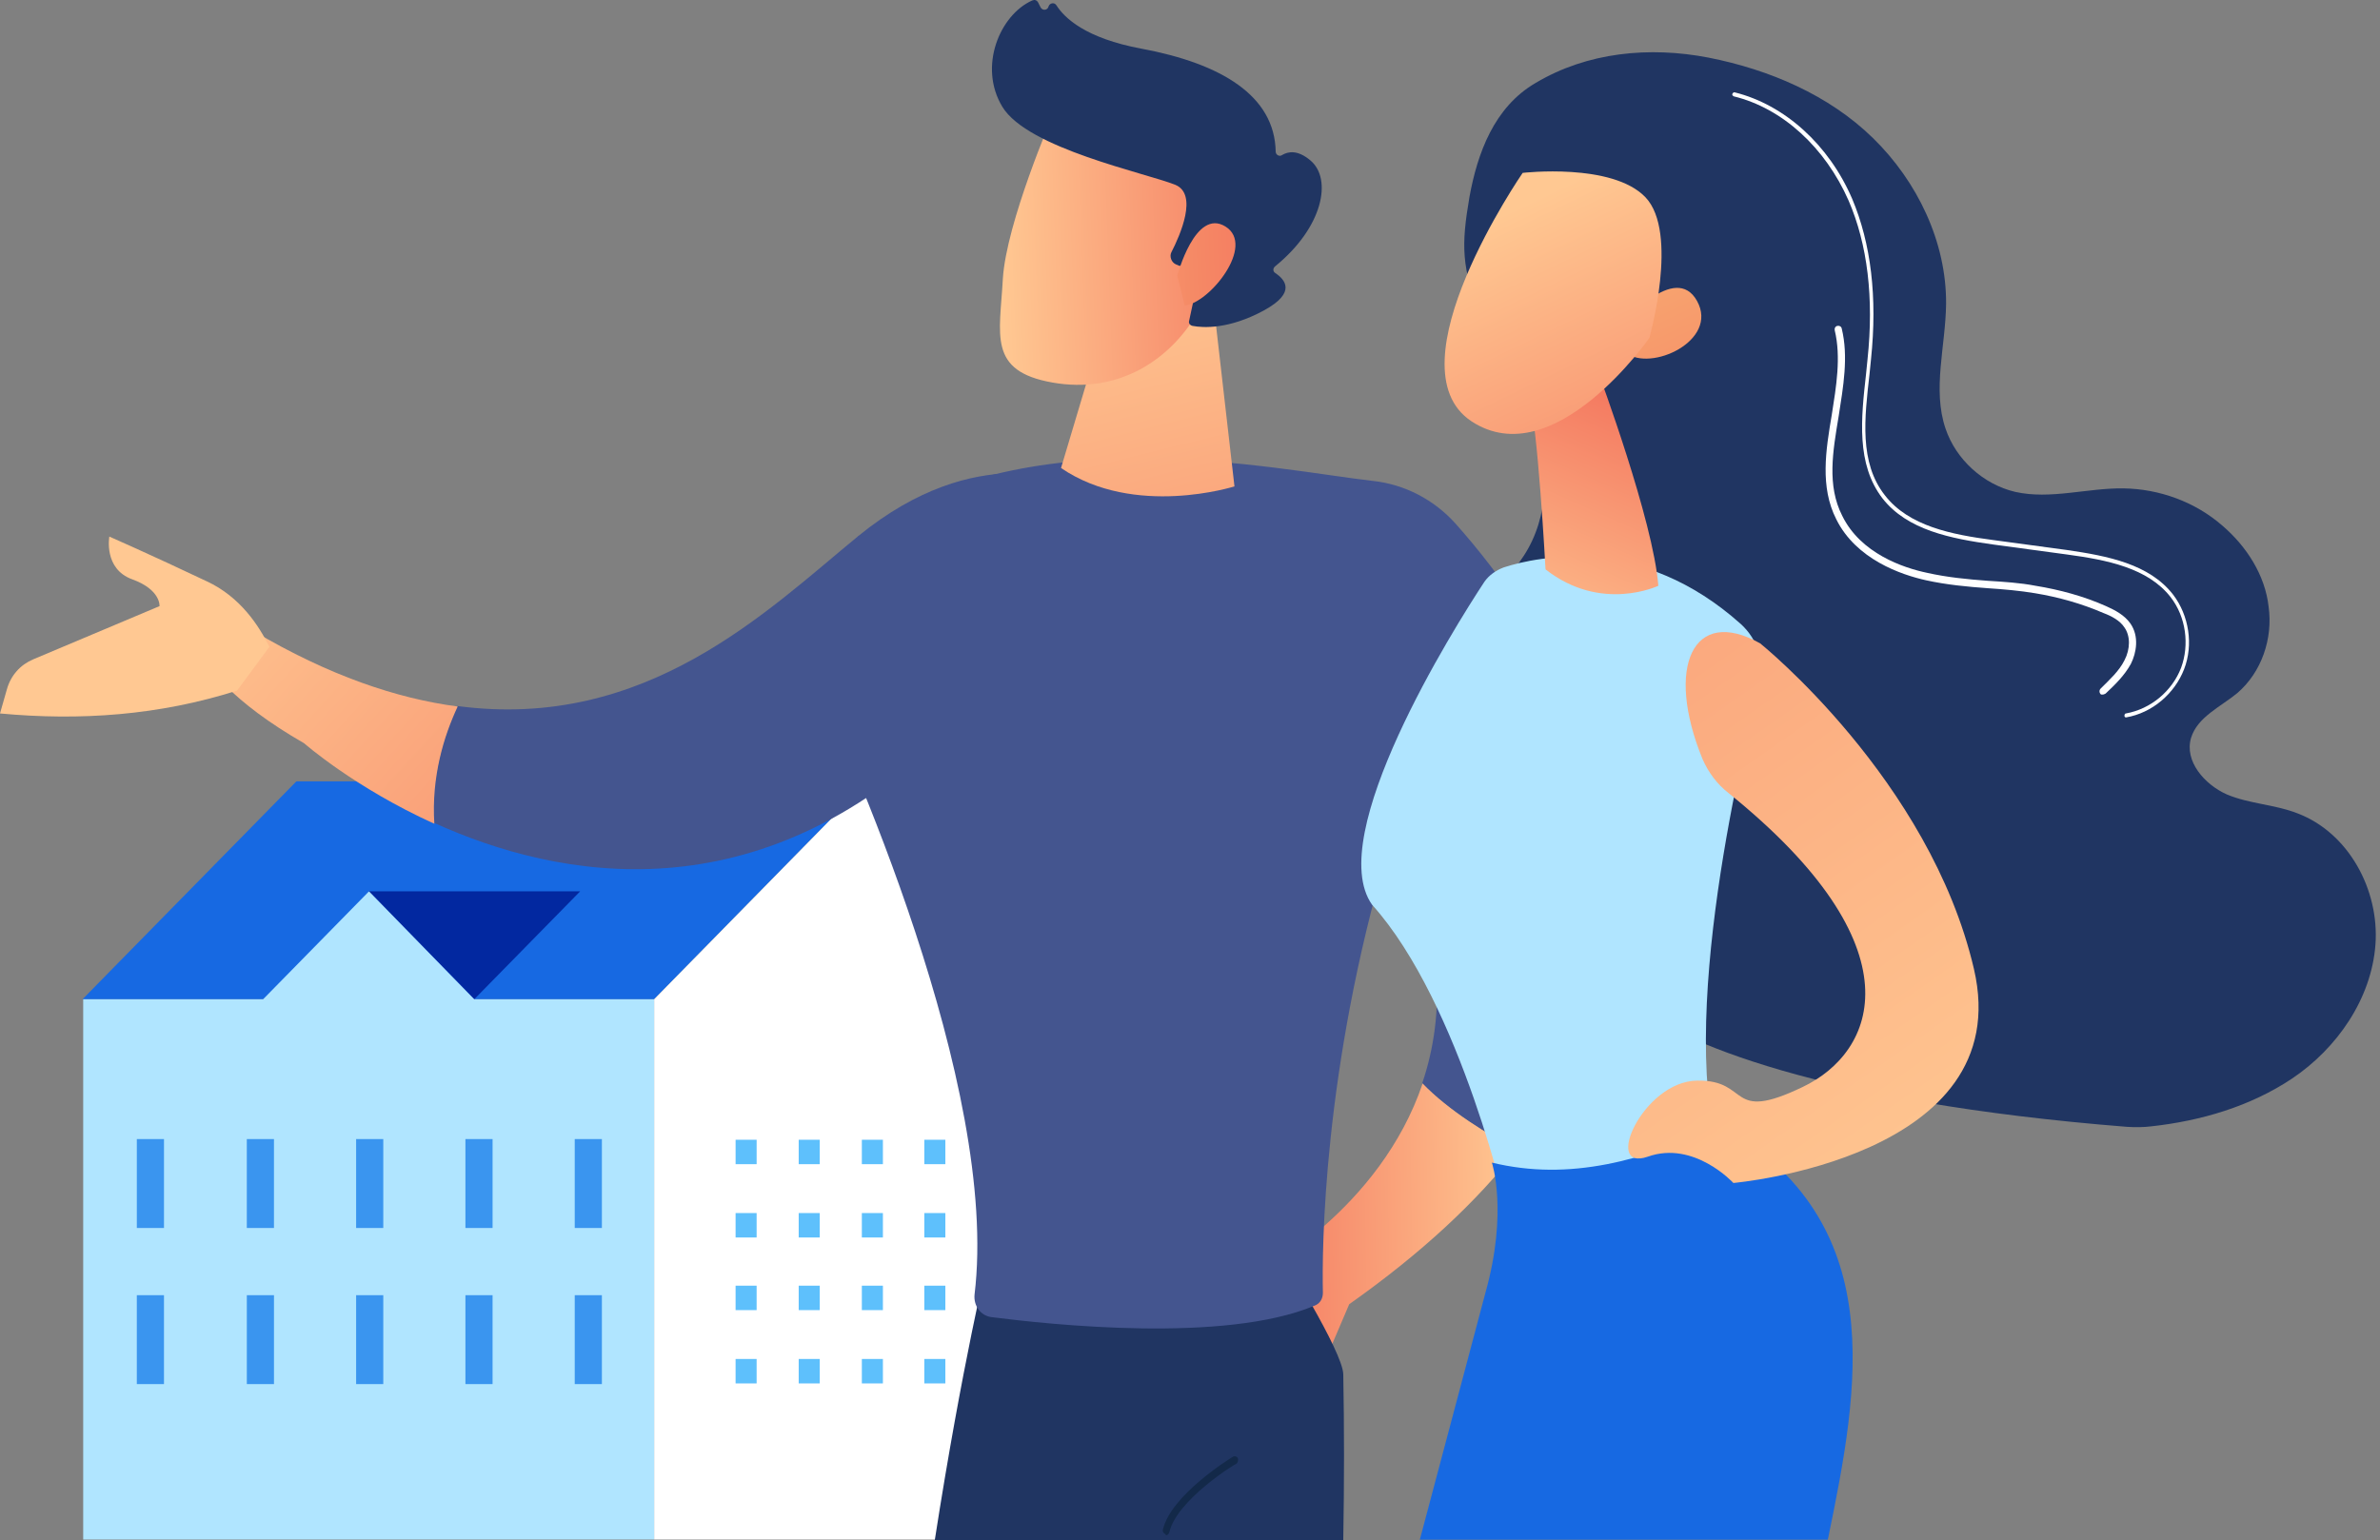 <svg width="258" height="167" viewBox="0 0 258 167" fill="none" xmlns="http://www.w3.org/2000/svg">
<rect x="0" y="0" width="258" height="167" fill="#808080" stroke="none"/>
<path d="M32.127 84.723L8.945 108.346H70.911L94.093 84.723H32.127Z" fill="#1769E2"/>
<path d="M94.092 84.723L70.91 108.346V166.926H117.274V108.346L94.092 84.723Z" fill="white"/>
<path d="M51.409 108.346L39.929 96.645H62.89L51.409 108.346Z" fill="#0228A0"/>
<path d="M51.408 108.346L40.001 96.645L28.521 108.346H9.019V166.926H70.91V108.346H51.408Z" fill="#B0E5FF"/>
<path d="M82.022 123.58H79.741V126.229H82.022V123.58Z" fill="#5EC0FC"/>
<path d="M82.021 131.528H79.74V134.177H82.021V131.528Z" fill="#5EC0FC"/>
<path d="M82.021 139.402H79.74V142.052H82.021V139.402Z" fill="#5EC0FC"/>
<path d="M82.021 147.35H79.74V150H82.021V147.35Z" fill="#5EC0FC"/>
<path d="M88.864 123.58H86.582V126.229H88.864V123.58Z" fill="#5EC0FC"/>
<path d="M88.864 131.528H86.582V134.177H88.864V131.528Z" fill="#5EC0FC"/>
<path d="M88.864 139.402H86.582V142.052H88.864V139.402Z" fill="#5EC0FC"/>
<path d="M88.864 147.35H86.582V150H88.864V147.35Z" fill="#5EC0FC"/>
<path d="M95.71 123.58H93.428V126.229H95.71V123.58Z" fill="#5EC0FC"/>
<path d="M95.71 131.528H93.428V134.177H95.71V131.528Z" fill="#5EC0FC"/>
<path d="M95.71 139.402H93.428V142.052H95.71V139.402Z" fill="#5EC0FC"/>
<path d="M95.71 147.35H93.428V150H95.71V147.35Z" fill="#5EC0FC"/>
<path d="M102.48 123.58H100.199V126.229H102.48V123.58Z" fill="#5EC0FC"/>
<path d="M102.48 131.528H100.199V134.177H102.48V131.528Z" fill="#5EC0FC"/>
<path d="M102.48 139.402H100.199V142.052H102.48V139.402Z" fill="#5EC0FC"/>
<path d="M102.48 147.35H100.199V150H102.48V147.35Z" fill="#5EC0FC"/>
<path d="M109.324 123.58H107.042V126.229H109.324V123.58Z" fill="#5EC0FC"/>
<path d="M109.324 131.528H107.042V134.177H109.324V131.528Z" fill="#5EC0FC"/>
<path d="M109.324 139.402H107.042V142.052H109.324V139.402Z" fill="#5EC0FC"/>
<path d="M109.324 147.35H107.042V150H109.324V147.35Z" fill="#5EC0FC"/>
<path d="M17.777 123.506H14.833V133.147H17.777V123.506Z" fill="#3A95EF"/>
<path d="M29.7 123.506H26.756V133.147H29.7V123.506Z" fill="#3A95EF"/>
<path d="M41.548 123.506H38.605V133.147H41.548V123.506Z" fill="#3A95EF"/>
<path d="M53.397 123.506H50.453V133.147H53.397V123.506Z" fill="#3A95EF"/>
<path d="M65.246 123.506H62.303V133.147H65.246V123.506Z" fill="#3A95EF"/>
<path d="M17.776 140.433H14.832V150.073H17.776V140.433Z" fill="#3A95EF"/>
<path d="M29.701 140.433H26.757V150.073H29.701V140.433Z" fill="#3A95EF"/>
<path d="M41.549 140.433H38.605V150.073H41.549V140.433Z" fill="#3A95EF"/>
<path d="M53.396 140.433H50.453V150.073H53.396V140.433Z" fill="#3A95EF"/>
<path d="M65.247 140.433H62.303V150.073H65.247V140.433Z" fill="#3A95EF"/>
<path d="M154.233 117.438C157.142 120.509 161.452 123.041 164.468 124.657C160.105 130.26 154.125 135.862 146.26 141.411L144.051 146.583L136.563 137.909C136.563 137.909 149.6 131.175 154.233 117.438Z" fill="url(#paint0_linear)"/>
<path d="M145.615 166.946C145.723 160.751 145.723 154.717 145.615 149.007C145.562 146.529 138.935 136.024 138.935 136.024L107.097 136.455C107.097 136.455 104.296 147.929 101.333 167H145.615V166.946Z" fill="#203562"/>
<path d="M126.381 166.461C126.543 166.461 126.704 166.354 126.758 166.138C127.566 162.636 133.923 158.704 134.031 158.704C134.192 158.596 134.246 158.327 134.192 158.111C134.085 157.896 133.815 157.842 133.654 157.95C133.384 158.111 126.92 162.098 126.058 165.869C126.004 166.084 126.166 166.3 126.381 166.354C126.327 166.461 126.381 166.461 126.381 166.461Z" fill="#132949"/>
<path d="M86.248 69.923C88.511 66.045 90.827 62.112 93.036 58.179C110.921 44.819 138.288 50.961 148.847 52.146C152.295 52.523 155.473 54.193 157.789 56.779C167.002 67.122 187.257 95.405 164.416 124.657C161.399 123.041 157.089 120.455 154.18 117.438C156.658 110.112 156.712 100.792 151.109 89.479C150.948 90.395 150.732 91.31 150.463 92.172C143.406 115.93 143.298 135.593 143.406 140.172C143.406 140.818 143.083 141.357 142.49 141.573C132.739 145.667 113.83 143.62 107.473 142.812C106.288 142.65 105.534 141.573 105.642 140.387C108.389 117.761 91.797 80.913 87.433 71.701C87.164 71.001 86.733 70.408 86.248 69.923Z" fill="#44558F"/>
<path d="M49.561 76.55C70.086 79.297 83.231 66.152 93.036 58.126C105.965 47.567 116.308 52.415 116.308 52.415L102.733 79.351C82.154 99.391 60.659 95.405 47.029 89.209C46.76 84.145 48.053 79.836 49.561 76.55Z" fill="#44558F"/>
<path d="M20.632 64.859L27.473 68.415C35.662 73.263 43.042 75.742 49.615 76.603C48.106 79.836 46.76 84.199 47.083 89.317C38.409 85.385 32.968 80.59 32.968 80.59C17.399 71.647 20.632 64.859 20.632 64.859Z" fill="url(#paint1_linear)"/>
<path d="M0.754 74.718C1.185 73.21 2.209 72.078 3.609 71.486L17.293 65.721C17.293 65.721 17.454 63.944 14.33 62.812C11.205 61.681 11.852 58.179 11.852 58.179C11.852 58.179 16.162 60.065 22.411 63.028C26.02 64.698 28.067 67.822 29.198 70.139L25.697 74.88C17.239 77.573 8.673 78.166 0 77.358L0.754 74.718Z" fill="#FFC892"/>
<path d="M131.611 33.452L133.82 52.738C133.82 52.738 122.992 56.186 115.019 50.745L120.298 33.075L131.611 33.452Z" fill="url(#paint2_linear)"/>
<path d="M114.1 12.55C114.1 12.55 109.09 24.133 108.713 30.22C108.39 36.307 107.043 40.24 114.1 41.479C121.103 42.718 127.029 39.217 130.261 33.129C130.261 33.129 135.272 23.756 134.14 19.984C133.063 16.16 114.1 12.55 114.1 12.55Z" fill="url(#paint3_linear)"/>
<path d="M127.837 28.819L127.46 28.658C126.975 28.442 126.759 27.796 126.975 27.365C127.945 25.479 129.884 21.062 127.406 20.038C124.174 18.745 111.406 16.106 108.659 11.581C106.019 7.217 108.389 1.614 111.891 0.052C112.16 -0.056 112.376 -0.002 112.537 0.268L112.807 0.806C113.022 1.183 113.561 1.129 113.669 0.698C113.776 0.321 114.315 0.214 114.531 0.591C115.392 1.938 117.655 4.146 123.743 5.278C132.416 6.894 138.18 10.395 138.288 16.429C138.288 16.806 138.719 17.022 138.988 16.806C139.635 16.429 140.658 16.213 142.059 17.399C144.429 19.392 143.46 24.617 138.234 28.873C137.965 29.089 137.965 29.466 138.288 29.628C139.204 30.274 140.658 31.675 136.995 33.668C133.224 35.715 130.423 35.553 129.291 35.338C129.022 35.284 128.807 35.069 128.914 34.745L130.046 29.466C130.153 29.197 129.884 28.873 129.561 28.873L127.837 28.819Z" fill="#203562"/>
<path d="M127.622 29.897C127.622 29.897 129.561 22.517 132.848 24.564C136.134 26.611 131.124 32.86 128.43 33.129L127.622 29.897Z" fill="url(#paint4_linear)"/>
<path d="M157.198 69.439C159.299 65.991 162.962 63.674 165.171 60.28C167.972 56.025 168.026 50.314 166.248 45.574C164.74 41.641 162.046 38.193 160.484 34.261C158.437 28.981 158.383 26.665 159.299 21.331C160.161 16.645 161.938 11.634 166.464 8.995C172.066 5.655 178.8 5.008 185.211 6.247C191.783 7.54 198.248 10.288 203.042 14.975C207.837 19.661 211.015 26.234 210.962 32.968C210.908 37.547 209.453 42.233 210.908 46.489C212.039 49.829 215.002 52.523 218.45 53.331C222.275 54.193 226.261 52.9 230.194 52.954C234.072 53.008 237.951 54.408 240.914 56.994C243.554 59.257 245.547 62.381 245.924 65.775C246.409 69.223 245.17 72.886 242.53 75.149C240.699 76.657 238.221 77.735 237.52 79.997C236.766 82.529 238.975 85.061 241.399 86.139C243.823 87.162 246.571 87.216 249.049 88.186C254.598 90.287 257.938 96.482 257.507 102.408C257.076 108.28 253.358 113.667 248.456 116.953C243.931 119.97 238.598 121.532 233.211 122.125C232.349 122.233 231.433 122.233 230.571 122.179C197.386 119.539 181.925 113.021 176.699 108.657C174.221 106.61 171.689 104.24 170.612 101.223C169.804 99.014 169.804 96.59 168.888 94.435C166.895 89.802 161.4 87.809 158.167 83.876C154.989 79.836 154.558 73.802 157.198 69.439Z" fill="#203562"/>
<path d="M230.46 77.789C230.46 77.789 230.514 77.789 230.46 77.789C233.315 77.304 235.739 75.203 236.763 72.563C237.786 69.923 237.302 66.745 235.578 64.482C232.992 61.142 228.467 60.28 224.049 59.634L216.076 58.556C211.551 57.964 206.918 57.048 204.332 53.708C201.531 50.153 202.123 45.304 202.662 40.563C202.716 40.025 202.77 39.486 202.824 38.947C203.524 32.213 202.824 26.395 200.777 21.547C198.245 15.675 193.45 11.365 188.063 10.018C187.955 9.964 187.847 10.072 187.794 10.18C187.74 10.288 187.848 10.395 187.955 10.449C193.235 11.742 197.868 15.998 200.4 21.762C202.447 26.503 203.147 32.321 202.447 38.947C202.393 39.432 202.339 40.025 202.285 40.563C201.746 45.358 201.208 50.314 204.063 54.031C206.756 57.479 211.443 58.395 216.076 59.041L224.049 60.119C228.413 60.711 232.83 61.573 235.308 64.752C236.978 66.907 237.355 69.923 236.44 72.401C235.47 74.933 233.154 76.873 230.46 77.358C230.352 77.358 230.298 77.465 230.298 77.627C230.298 77.681 230.352 77.789 230.46 77.789Z" fill="white"/>
<path d="M227.93 75.311C228.037 75.311 228.145 75.257 228.253 75.203C229.222 74.287 230.3 73.263 231 71.971C231.593 70.785 231.916 69.008 230.946 67.607C230.3 66.691 229.276 66.153 228.307 65.722C225.882 64.644 223.297 63.944 220.657 63.513C218.987 63.19 217.209 63.082 215.485 62.974C213.276 62.812 211.068 62.597 208.913 62.112C206.327 61.573 201.694 60.011 199.701 55.917C198.031 52.631 198.677 48.968 199.324 45.089C199.809 41.964 200.401 38.678 199.647 35.607C199.593 35.392 199.378 35.284 199.162 35.338C198.947 35.392 198.839 35.607 198.893 35.823C199.593 38.732 199.054 41.91 198.57 44.981C197.923 48.806 197.277 52.792 199.054 56.294C201.209 60.658 206.112 62.328 208.805 62.92C211.014 63.405 213.276 63.62 215.539 63.782C217.209 63.89 218.987 64.052 220.603 64.321C223.189 64.752 225.667 65.452 228.037 66.476C228.899 66.799 229.815 67.284 230.3 68.038C230.946 68.954 230.946 70.355 230.3 71.594C229.707 72.779 228.684 73.695 227.714 74.664C227.552 74.826 227.552 75.095 227.714 75.257C227.714 75.311 227.822 75.311 227.93 75.311Z" fill="white"/>
<path d="M163.015 61.52C166.84 60.281 177.937 58.018 188.711 67.661C190.543 69.331 191.351 71.809 190.705 74.179C188.065 84.738 180.954 115.93 187.85 129.182C187.85 129.182 176.429 142.165 163.553 132.037C163.553 132.037 158.382 108.819 148.739 98.098C143.459 90.664 157.574 68.146 160.914 63.082C161.399 62.382 162.153 61.843 163.015 61.52Z" fill="#B0E5FF"/>
<path d="M171.849 13.682C171.849 13.682 165.062 15.405 164.146 18.53C163.284 21.601 173.897 24.348 176.859 24.402L179.445 36.792C179.445 36.792 186.341 24.995 183.432 18.261C180.523 11.581 171.849 13.682 171.849 13.682Z" fill="#203562"/>
<path d="M173.305 40.51C173.305 40.51 179.231 56.456 179.769 63.513C179.769 63.513 173.574 66.476 167.541 61.735C167.541 61.735 166.679 45.681 165.709 42.88L173.305 40.51Z" fill="url(#paint5_linear)"/>
<path d="M175.944 35.122C175.944 35.122 181.6 28.335 183.971 32.644C186.341 36.954 178.907 40.348 176.267 38.247L175.944 35.122Z" fill="url(#paint6_linear)"/>
<path d="M165.062 18.745C165.062 18.745 150.571 39.755 159.513 45.681C168.456 51.553 178.8 36.631 178.8 36.631C178.8 36.631 182.032 25.21 178.369 21.385C174.759 17.614 165.062 18.745 165.062 18.745Z" fill="url(#paint7_linear)"/>
<path d="M153.914 166.946H198.142C201.59 150.246 204.876 132.522 186.614 122.017C178.102 125.842 170.183 128.105 161.725 126.058C161.725 126.058 163.503 131.337 161.025 140.172L153.914 166.946Z" fill="#1769E2"/>
<path d="M190.813 69.762C190.813 69.762 209.183 84.523 213.978 105.048C218.772 125.573 187.904 128.266 187.904 128.266C187.904 128.266 183.648 123.633 178.638 125.411C173.682 127.135 178.153 117.223 183.971 117.169C189.789 117.061 187.203 121.802 195.392 117.869C203.365 114.098 208.159 102.731 187.365 85.977C186.126 85.007 185.21 83.769 184.564 82.314C180.469 72.294 183.54 65.668 190.813 69.762Z" fill="url(#paint8_linear)"/>
<defs>
<linearGradient id="paint0_linear" x1="164.573" y1="131.774" x2="136.459" y2="132.227" gradientUnits="userSpaceOnUse">
<stop stop-color="#FFC892"/>
<stop offset="1" stop-color="#F47960"/>
</linearGradient>
<linearGradient id="paint1_linear" x1="20.34" y1="60.244" x2="79.105" y2="114.066" gradientUnits="userSpaceOnUse">
<stop stop-color="#FFC892"/>
<stop offset="1" stop-color="#F47960"/>
</linearGradient>
<linearGradient id="paint2_linear" x1="119.905" y1="28.442" x2="136.362" y2="94.627" gradientUnits="userSpaceOnUse">
<stop stop-color="#FFC892"/>
<stop offset="1" stop-color="#F47960"/>
</linearGradient>
<linearGradient id="paint3_linear" x1="108.475" y1="27.428" x2="136.807" y2="26.393" gradientUnits="userSpaceOnUse">
<stop stop-color="#FFC892"/>
<stop offset="1" stop-color="#F47960"/>
</linearGradient>
<linearGradient id="paint4_linear" x1="108.551" y1="29.491" x2="136.883" y2="28.455" gradientUnits="userSpaceOnUse">
<stop stop-color="#F9B776"/>
<stop offset="1" stop-color="#F47960"/>
</linearGradient>
<linearGradient id="paint5_linear" x1="164.536" y1="71.63" x2="177.077" y2="43.483" gradientUnits="userSpaceOnUse">
<stop stop-color="#FFC892"/>
<stop offset="1" stop-color="#F47960"/>
</linearGradient>
<linearGradient id="paint6_linear" x1="172.079" y1="18.831" x2="191.073" y2="58.239" gradientUnits="userSpaceOnUse">
<stop stop-color="#F9B776"/>
<stop offset="1" stop-color="#F47960"/>
</linearGradient>
<linearGradient id="paint7_linear" x1="163.496" y1="22.969" x2="182.491" y2="62.377" gradientUnits="userSpaceOnUse">
<stop stop-color="#FFC892"/>
<stop offset="1" stop-color="#F47960"/>
</linearGradient>
<linearGradient id="paint8_linear" x1="210.541" y1="133.474" x2="111.674" y2="-8.016" gradientUnits="userSpaceOnUse">
<stop stop-color="#FFC892"/>
<stop offset="1" stop-color="#F47960"/>
</linearGradient>
</defs>
</svg>
